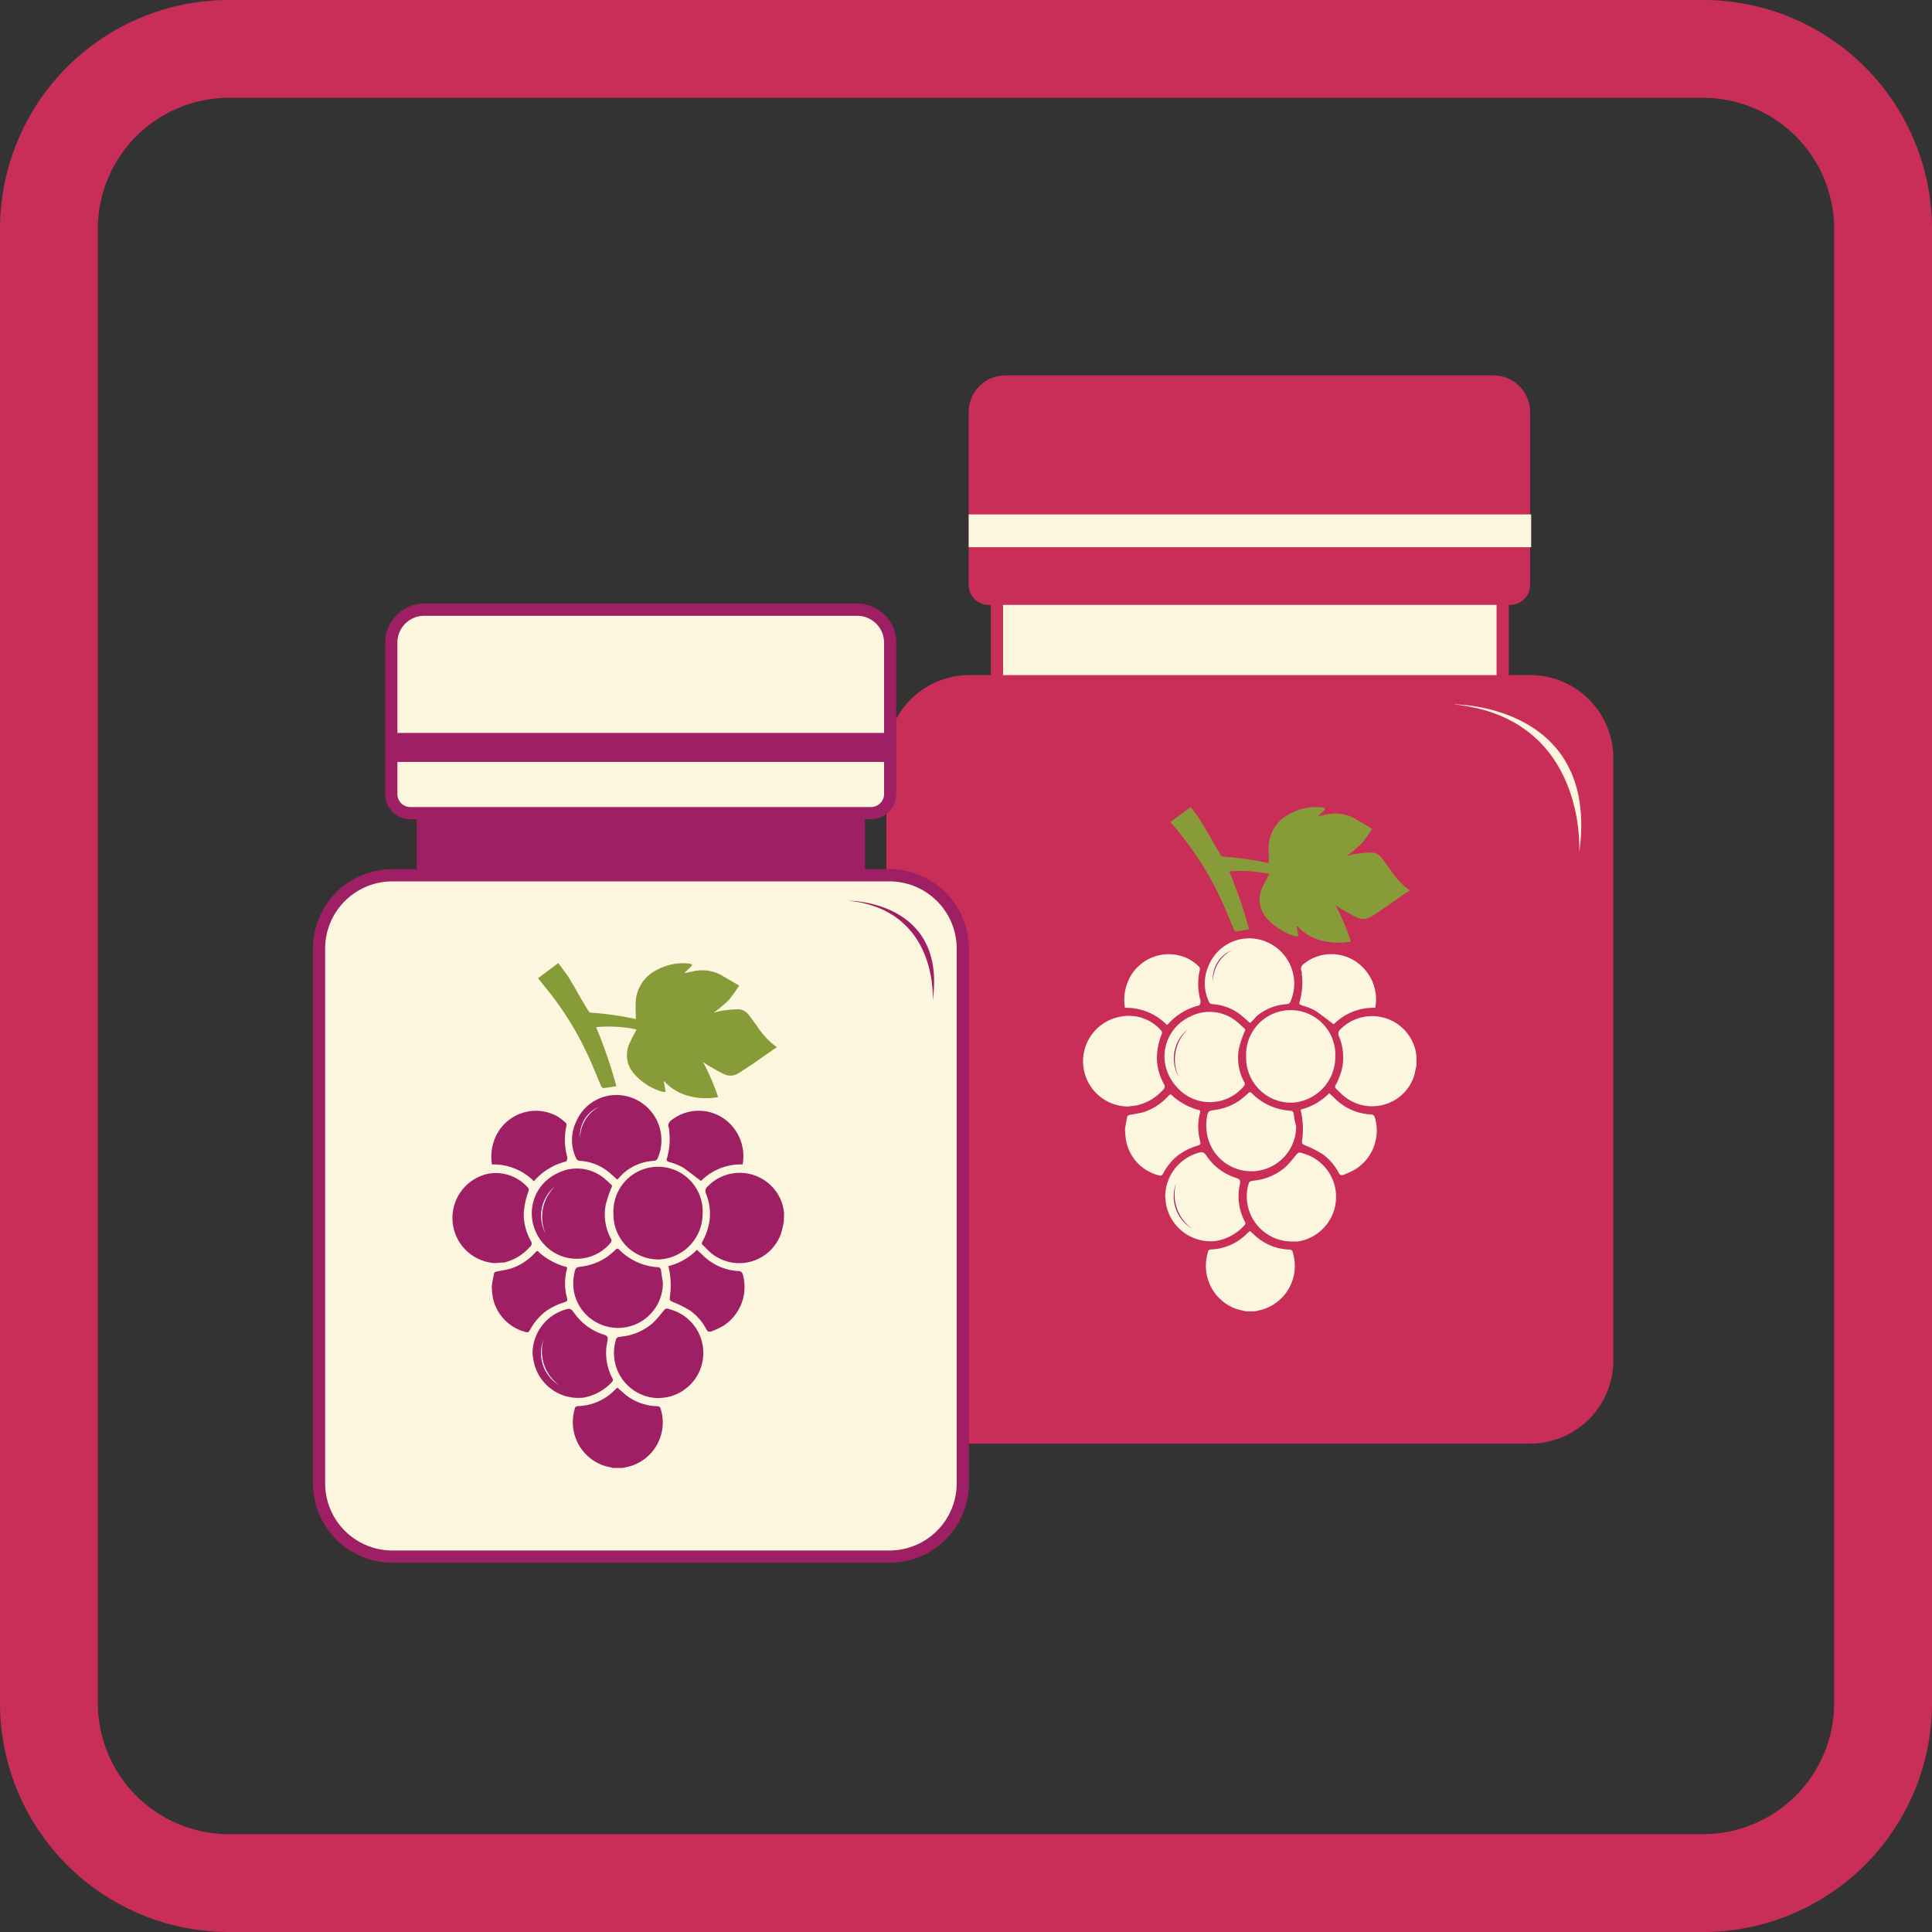 <svg xmlns="http://www.w3.org/2000/svg" viewBox="0 0 158 158"><rect x="0" y="0" width="158" height="158" fill="#333333" stroke="none"/><defs><style>.cls-1{fill:#c92e58;}.cls-2,.cls-3,.cls-5{fill:#fcf6de;}.cls-2{stroke:#c92e58;}.cls-2,.cls-5{stroke-miterlimit:10;}.cls-4{fill:#9e1f63;}.cls-5{stroke:#9e1f63;}.cls-6{fill:#889b39;}.cls-7{fill:#fff;}</style></defs><g id="_16._Ресвератрол" data-name="16. Ресвератрол"><path class="cls-1" d="M139.28,8A10.73,10.73,0,0,1,150,18.72V139.28A10.73,10.73,0,0,1,139.28,150H18.72A10.73,10.73,0,0,1,8,139.28V18.72A10.73,10.73,0,0,1,18.72,8H139.28m0-8H18.72A18.72,18.72,0,0,0,0,18.72V139.28A18.72,18.72,0,0,0,18.72,158H139.28A18.72,18.72,0,0,0,158,139.28V18.72A18.72,18.72,0,0,0,139.28,0Z"/><path class="cls-2" d="M81.53,44.75h41.36V57.67H81.53Z"/><path class="cls-1" d="M123.58,49.47H80.85a1.63,1.63,0,0,1-1.63-1.63V33.75a3,3,0,0,1,3-3.05h39.91a3,3,0,0,1,3,3.05V47.84A1.63,1.63,0,0,1,123.58,49.47Z"/><path class="cls-1" d="M125.14,118.06H79.28a6.8,6.8,0,0,1-6.79-6.8V62a6.79,6.79,0,0,1,6.79-6.79h45.86a6.8,6.8,0,0,1,6.8,6.79v49.29A6.81,6.81,0,0,1,125.14,118.06Z"/><path class="cls-3" d="M79.22,42.07h46v2.68h-46Z"/><path class="cls-4" d="M34.08,62.31H70.74V73.77H34.08Z"/><path class="cls-5" d="M71.23,66.5H33.59A1.56,1.56,0,0,1,32,64.93V52.56a2.69,2.69,0,0,1,2.69-2.7H70.1a2.7,2.7,0,0,1,2.7,2.7V64.93A1.57,1.57,0,0,1,71.23,66.5Z"/><path class="cls-5" d="M72.74,127.3H32.09a6,6,0,0,1-6-6V77.58a6,6,0,0,1,6-6H72.74a6,6,0,0,1,6,6v43.69A6,6,0,0,1,72.74,127.3Z"/><path class="cls-4" d="M32,59.94H72.8v2.37H32Z"/><path class="cls-4" d="M69.37,73.66s8.06-.06,6.91,8.15C76.28,81.81,76.77,74.4,69.37,73.66Z"/><path class="cls-3" d="M118.86,57.6s12-.09,10.29,12.15C129.15,69.75,129.89,58.7,118.86,57.6Z"/><path class="cls-4" d="M64.1,99.94a8.44,8.44,0,0,1-.25,1A3.62,3.62,0,0,1,58,102.34c-.17-.16-.32-.33-.5-.49a.21.21,0,0,1-.06-.31A5.27,5.27,0,0,0,58,100a4.4,4.4,0,0,0-.28-2.43A.49.49,0,0,1,57.9,97,3.65,3.65,0,0,1,64,98.54a4.8,4.8,0,0,1,.12.64Z"/><path class="cls-4" d="M50.13,120.05c-.26-.07-.53-.12-.78-.2A3.76,3.76,0,0,1,47,115.24c0-.14.1-.24.27-.25a4.36,4.36,0,0,0,3.05-1.36l.17-.15.5.44A4.33,4.33,0,0,0,53.73,115a.28.28,0,0,1,.31.25,3.73,3.73,0,0,1-2.38,4.62c-.24.08-.48.12-.73.18Z"/><path class="cls-6" d="M44,80l1.66-1.24c.3.42.62.81.89,1.24.53.87,1,1.75,1.55,2.64a.3.3,0,0,0,.27.18,25.64,25.64,0,0,1,3.59.51H52c0-.1,0-.2,0-.3a9,9,0,0,1,0-1.27,3.09,3.09,0,0,1,1.7-2.43,4.44,4.44,0,0,1,2.72-.52.71.71,0,0,1,.18.08.48.48,0,0,1-.1.17c-.15.16-.32.3-.48.45l0,.06.78-.16a3.26,3.26,0,0,1,2.38.45l1.27.74a12.27,12.27,0,0,1-.87,1.21,11.2,11.2,0,0,1-1.21,1c.29-.06.54-.14.8-.17a9.55,9.55,0,0,1,1.19-.1,1.11,1.11,0,0,1,.88.47l.66.89a6.63,6.63,0,0,0,1.64,1.75l-.26.16L61.57,87c-.4.27-.79.53-1.2.78a1.2,1.2,0,0,1-1.19.05c-.39-.19-.77-.41-1.15-.63-.18-.1-.34-.23-.53-.34a18.81,18.81,0,0,1,1.23,2.86,5.35,5.35,0,0,1-2.39-.09,4,4,0,0,1-2-1.19l-.06,0,.16.85a1,1,0,0,1-.24,0,4.83,4.83,0,0,1-2.44-1.59,2.28,2.28,0,0,1-.21-2.51c.14-.33.32-.64.51-1A11.18,11.18,0,0,0,48.75,84a39.37,39.37,0,0,1,1.66,4.83c-.39.06-.74.12-1.09.16,0,0-.12-.09-.15-.15-.36-.82-.68-1.66-1.06-2.47a25.75,25.75,0,0,0-3.49-5.6Z"/><path class="cls-4" d="M50.17,99.26a3.65,3.65,0,1,1,7.29,0A3.74,3.74,0,0,1,53.85,103,3.68,3.68,0,0,1,50.17,99.26Z"/><path class="cls-4" d="M40.5,103.3A3.7,3.7,0,0,1,39.87,96a3.49,3.49,0,0,1,3.35,1.18.31.31,0,0,1,0,.25,5.92,5.92,0,0,0-.39,2,4.58,4.58,0,0,0,.58,2.05.36.36,0,0,1-.09.51,4.09,4.09,0,0,1-2.09,1.26C41,103.25,40.75,103.27,40.5,103.3Z"/><path class="cls-4" d="M43.49,99.16a3.6,3.6,0,0,1,2.12-3.22,3.48,3.48,0,0,1,3.92.53c.17.13.31.29.47.42a.19.19,0,0,1,0,.25,10,10,0,0,0-.46,1.37,4.17,4.17,0,0,0,.4,2.75.29.29,0,0,1,0,.37,3.6,3.6,0,0,1-5.56,0A3.73,3.73,0,0,1,43.49,99.16Z"/><path class="cls-4" d="M53.87,114.34a3.69,3.69,0,0,1-3.55-4.58c.1-.38.09-.39.48-.45a4.66,4.66,0,0,0,2.59-1.11,9.78,9.78,0,0,0,.79-.9c.27-.32.28-.34.68-.2a3.69,3.69,0,0,1-.47,7.19Z"/><path class="cls-4" d="M50.48,96.47c-.16-.14-.3-.28-.45-.4a4.15,4.15,0,0,0-2.62-1.14.34.34,0,0,1-.31-.25,3.44,3.44,0,0,1,0-2.91,3.58,3.58,0,0,1,3.42-2.22,3.7,3.7,0,0,1,3.27,5.16.33.33,0,0,1-.3.22,4.17,4.17,0,0,0-2.49,1Z"/><path class="cls-4" d="M43.55,110.66a3.75,3.75,0,0,1,2.78-3.59c.31-.08.39,0,.57.22a4.62,4.62,0,0,0,2.37,1.82c.44.14.48.2.39.64a4.41,4.41,0,0,0,.44,3,.26.26,0,0,1,0,.21,4.14,4.14,0,0,1-2.39,1.34,3.72,3.72,0,0,1-4.07-3C43.59,111.1,43.57,110.88,43.55,110.66Z"/><path class="cls-4" d="M54.21,104.89a3.67,3.67,0,0,1-7.27.75A4.07,4.07,0,0,1,47,104c.07-.3.14-.37.49-.41a4.81,4.81,0,0,0,2.11-.77,6.23,6.23,0,0,0,.74-.62c.11-.1.19-.12.3,0a4.85,4.85,0,0,0,3.12,1.43c.18,0,.28.08.3.26S54.16,104.56,54.21,104.89Z"/><path class="cls-4" d="M40.22,105.15c.05-.29.11-.66.18-1,0-.06.1-.13.16-.15.37-.08.76-.13,1.13-.23a4.56,4.56,0,0,0,2-1.25c.3-.3.22-.26.51,0a5.49,5.49,0,0,0,2,1.06c.11,0,.21.06.16.23a4.44,4.44,0,0,0,0,2.29c.06.29.06.31-.23.41a5.11,5.11,0,0,0-1.55.77,4.72,4.72,0,0,0-1.19,1.4c-.17.31-.21.32-.55.21a3.65,3.65,0,0,1-2.54-2.8A6.66,6.66,0,0,1,40.22,105.15Z"/><path class="cls-4" d="M54.64,103.55A5,5,0,0,0,57,102.21c.14.14.29.26.42.39a4.52,4.52,0,0,0,2.82,1.34c.42,0,.47.1.56.5a3.77,3.77,0,0,1-1.67,4,6,6,0,0,1-.89.42c-.27.1-.36.06-.5-.19a4.24,4.24,0,0,0-1.32-1.5,8.63,8.63,0,0,0-1.36-.68c-.29-.13-.3-.14-.28-.45a6.25,6.25,0,0,0-.1-2.4S54.64,103.59,54.64,103.55Z"/><path class="cls-4" d="M43.67,96.61a4.65,4.65,0,0,0-3.44-1.38,4,4,0,0,1,.43-2.52,3.62,3.62,0,0,1,4.93-1.41,5.61,5.61,0,0,1,.62.47.29.29,0,0,1,.1.35,5.24,5.24,0,0,0,.07,2.46.59.59,0,0,1,0,.22c0,.08-.07.19-.13.2a5,5,0,0,0-2.54,1.55Z"/><path class="cls-4" d="M60.73,95.23a4.56,4.56,0,0,0-3.4,1.35c-.51-.38-1-.77-1.46-1.09a4.45,4.45,0,0,0-1.08-.44c-.27-.09-.31-.11-.23-.38a5.6,5.6,0,0,0,.16-2.23.32.32,0,0,0,0-.14c-.16-.35,0-.57.28-.76a3.62,3.62,0,0,1,4.45.13A3.76,3.76,0,0,1,60.73,95.23Z"/><path class="cls-7" d="M45.42,97a3.08,3.08,0,0,0-.8,3.88A3.44,3.44,0,0,1,45.42,97Z"/><path class="cls-7" d="M49,90.51a2.56,2.56,0,0,0-1.56,2.6A2.93,2.93,0,0,1,49,90.51Z"/><path class="cls-7" d="M44.45,109.55a3.07,3.07,0,0,0,1.29,3.74A3.43,3.43,0,0,1,44.45,109.55Z"/><path class="cls-3" d="M115.84,87.13c-.08.33-.13.67-.24,1a3.62,3.62,0,0,1-5.81,1.41c-.18-.16-.33-.33-.5-.48a.22.22,0,0,1-.06-.32,5.27,5.27,0,0,0,.56-1.54,4.49,4.49,0,0,0-.28-2.43.48.48,0,0,1,.13-.61,3.65,3.65,0,0,1,6.08,1.58,4.8,4.8,0,0,1,.12.64Z"/><path class="cls-3" d="M101.88,107.24c-.26-.06-.53-.12-.79-.2a3.74,3.74,0,0,1-2.31-4.61c0-.14.09-.24.26-.25a4.36,4.36,0,0,0,3-1.36l.18-.15.49.44a4.34,4.34,0,0,0,2.72,1.08.27.27,0,0,1,.3.26,3.72,3.72,0,0,1-2.38,4.61c-.23.08-.48.12-.72.18Z"/><path class="cls-6" d="M95.71,67.23,97.38,66c.3.42.62.81.88,1.24.53.87,1,1.75,1.55,2.64a.29.29,0,0,0,.27.18,25.44,25.44,0,0,1,3.59.51h.1c0-.11,0-.21,0-.31a9,9,0,0,1,0-1.27,3.09,3.09,0,0,1,1.7-2.43,4.47,4.47,0,0,1,2.73-.52.53.53,0,0,1,.17.08.68.68,0,0,1-.09.17l-.49.46,0,0,.79-.16a3.27,3.27,0,0,1,2.38.45l1.26.74a9.67,9.67,0,0,1-.87,1.21,11.2,11.2,0,0,1-1.21,1c.29-.06.55-.14.8-.17a9.71,9.71,0,0,1,1.19-.1,1.09,1.09,0,0,1,.88.47c.23.29.45.59.66.89a6.48,6.48,0,0,0,1.64,1.75L115,73l-1.72,1.21c-.39.27-.79.53-1.19.78a1.2,1.2,0,0,1-1.19,0c-.4-.19-.78-.41-1.16-.63-.18-.1-.33-.23-.52-.34A18.77,18.77,0,0,1,110.47,77a5.5,5.5,0,0,1-2.39-.08,4.06,4.06,0,0,1-2-1.2l-.05,0,.16.85a.88.88,0,0,1-.24,0,4.86,4.86,0,0,1-2.45-1.59,2.28,2.28,0,0,1-.21-2.51c.15-.33.33-.64.51-1a11.51,11.51,0,0,0-3.27-.21A39.37,39.37,0,0,1,102.15,76c-.38.06-.73.13-1.09.17,0,0-.12-.1-.15-.16-.35-.82-.68-1.66-1.06-2.47A25.75,25.75,0,0,0,96.36,68C96.16,67.73,95.94,67.49,95.71,67.23Z"/><path class="cls-3" d="M101.91,86.45a3.65,3.65,0,1,1,7.29,0,3.74,3.74,0,0,1-3.61,3.73A3.68,3.68,0,0,1,101.91,86.45Z"/><path class="cls-3" d="M92.24,90.49a3.7,3.7,0,0,1-.63-7.34A3.49,3.49,0,0,1,95,84.33a.33.33,0,0,1,0,.26,5.37,5.37,0,0,0-.39,2,4.44,4.44,0,0,0,.57,2.05.36.36,0,0,1-.09.51A4.09,4.09,0,0,1,93,90.39C92.74,90.44,92.49,90.46,92.24,90.49Z"/><path class="cls-3" d="M95.23,86.35a3.6,3.6,0,0,1,2.12-3.22,3.48,3.48,0,0,1,3.92.53c.17.13.31.29.47.42s.09.15.06.25a8.88,8.88,0,0,0-.47,1.37,4.17,4.17,0,0,0,.4,2.75.28.28,0,0,1,0,.37,3.6,3.6,0,0,1-5.56,0A3.73,3.73,0,0,1,95.23,86.35Z"/><path class="cls-3" d="M105.61,101.53A3.69,3.69,0,0,1,102.06,97c.11-.38.09-.39.49-.45a4.63,4.63,0,0,0,2.58-1.11,8.48,8.48,0,0,0,.79-.9c.27-.32.29-.34.69-.2a3.69,3.69,0,0,1-.48,7.19Z"/><path class="cls-3" d="M102.23,83.66c-.17-.14-.31-.28-.46-.4a4.15,4.15,0,0,0-2.62-1.14.32.32,0,0,1-.3-.24,3.47,3.47,0,0,1,0-2.92,3.58,3.58,0,0,1,3.42-2.22,3.7,3.7,0,0,1,3.27,5.16.33.33,0,0,1-.3.22,4.21,4.21,0,0,0-2.49,1C102.6,83.31,102.43,83.48,102.23,83.66Z"/><path class="cls-3" d="M95.29,97.85a3.75,3.75,0,0,1,2.78-3.59c.31-.08.39,0,.57.22A4.55,4.55,0,0,0,101,96.3c.43.14.47.2.38.64a4.46,4.46,0,0,0,.44,3,.22.22,0,0,1,0,.21,4.05,4.05,0,0,1-2.39,1.34,3.72,3.72,0,0,1-4.07-3C95.33,98.3,95.32,98.07,95.29,97.85Z"/><path class="cls-3" d="M106,92.09a3.67,3.67,0,0,1-7.27.74,4.2,4.2,0,0,1,0-1.62c.07-.31.15-.37.5-.42a4.73,4.73,0,0,0,2.11-.77,7.15,7.15,0,0,0,.74-.62c.11-.1.18-.11.29,0a4.8,4.8,0,0,0,3.12,1.43c.18,0,.28.08.31.26C105.84,91.43,105.9,91.76,106,92.09Z"/><path class="cls-3" d="M92,92.34c.05-.29.11-.66.18-1,0-.06.1-.13.16-.15.38-.08.76-.13,1.13-.22a4.67,4.67,0,0,0,2-1.26c.3-.3.22-.26.52,0a5.34,5.34,0,0,0,2,1.06c.11,0,.2.06.15.23a4.44,4.44,0,0,0,0,2.29c.06.29.06.31-.23.41a5.11,5.11,0,0,0-1.55.77,4.55,4.55,0,0,0-1.18,1.4c-.17.31-.22.32-.56.21a3.62,3.62,0,0,1-2.53-2.8A8.66,8.66,0,0,1,92,92.34Z"/><path class="cls-3" d="M106.38,90.74a5,5,0,0,0,2.32-1.33c.15.13.29.25.42.38a4.52,4.52,0,0,0,2.82,1.34c.43,0,.47.1.56.5a3.73,3.73,0,0,1-1.67,4,6,6,0,0,1-.89.42c-.27.11-.36.06-.49-.19a4.27,4.27,0,0,0-1.33-1.5,8.22,8.22,0,0,0-1.36-.68c-.29-.13-.3-.14-.27-.45a6.46,6.46,0,0,0-.11-2.4S106.38,90.78,106.38,90.74Z"/><path class="cls-3" d="M95.41,83.8A4.63,4.63,0,0,0,92,82.42a3.91,3.91,0,0,1,.42-2.52,3.61,3.61,0,0,1,4.93-1.4A4,4,0,0,1,98,79a.32.32,0,0,1,.11.36,5.08,5.08,0,0,0,.06,2.45.59.59,0,0,1,0,.22c0,.08-.07.19-.12.2a4.94,4.94,0,0,0-2.55,1.55Z"/><path class="cls-3" d="M112.47,82.42a4.57,4.57,0,0,0-3.4,1.35c-.5-.38-1-.77-1.46-1.09a4.89,4.89,0,0,0-1.08-.44c-.26-.09-.31-.11-.23-.38a5.58,5.58,0,0,0,.16-2.23.32.32,0,0,0,0-.14c-.16-.35,0-.57.29-.76a3.59,3.59,0,0,1,4.44.14A3.73,3.73,0,0,1,112.47,82.42Z"/><path class="cls-4" d="M97.17,84.15a3.08,3.08,0,0,0-.8,3.88A3.42,3.42,0,0,1,97.17,84.15Z"/><path class="cls-4" d="M100.75,77.7a2.56,2.56,0,0,0-1.56,2.6A2.93,2.93,0,0,1,100.75,77.7Z"/><path class="cls-4" d="M96.19,96.74a3.08,3.08,0,0,0,1.3,3.74A3.43,3.43,0,0,1,96.19,96.74Z"/></g></svg>